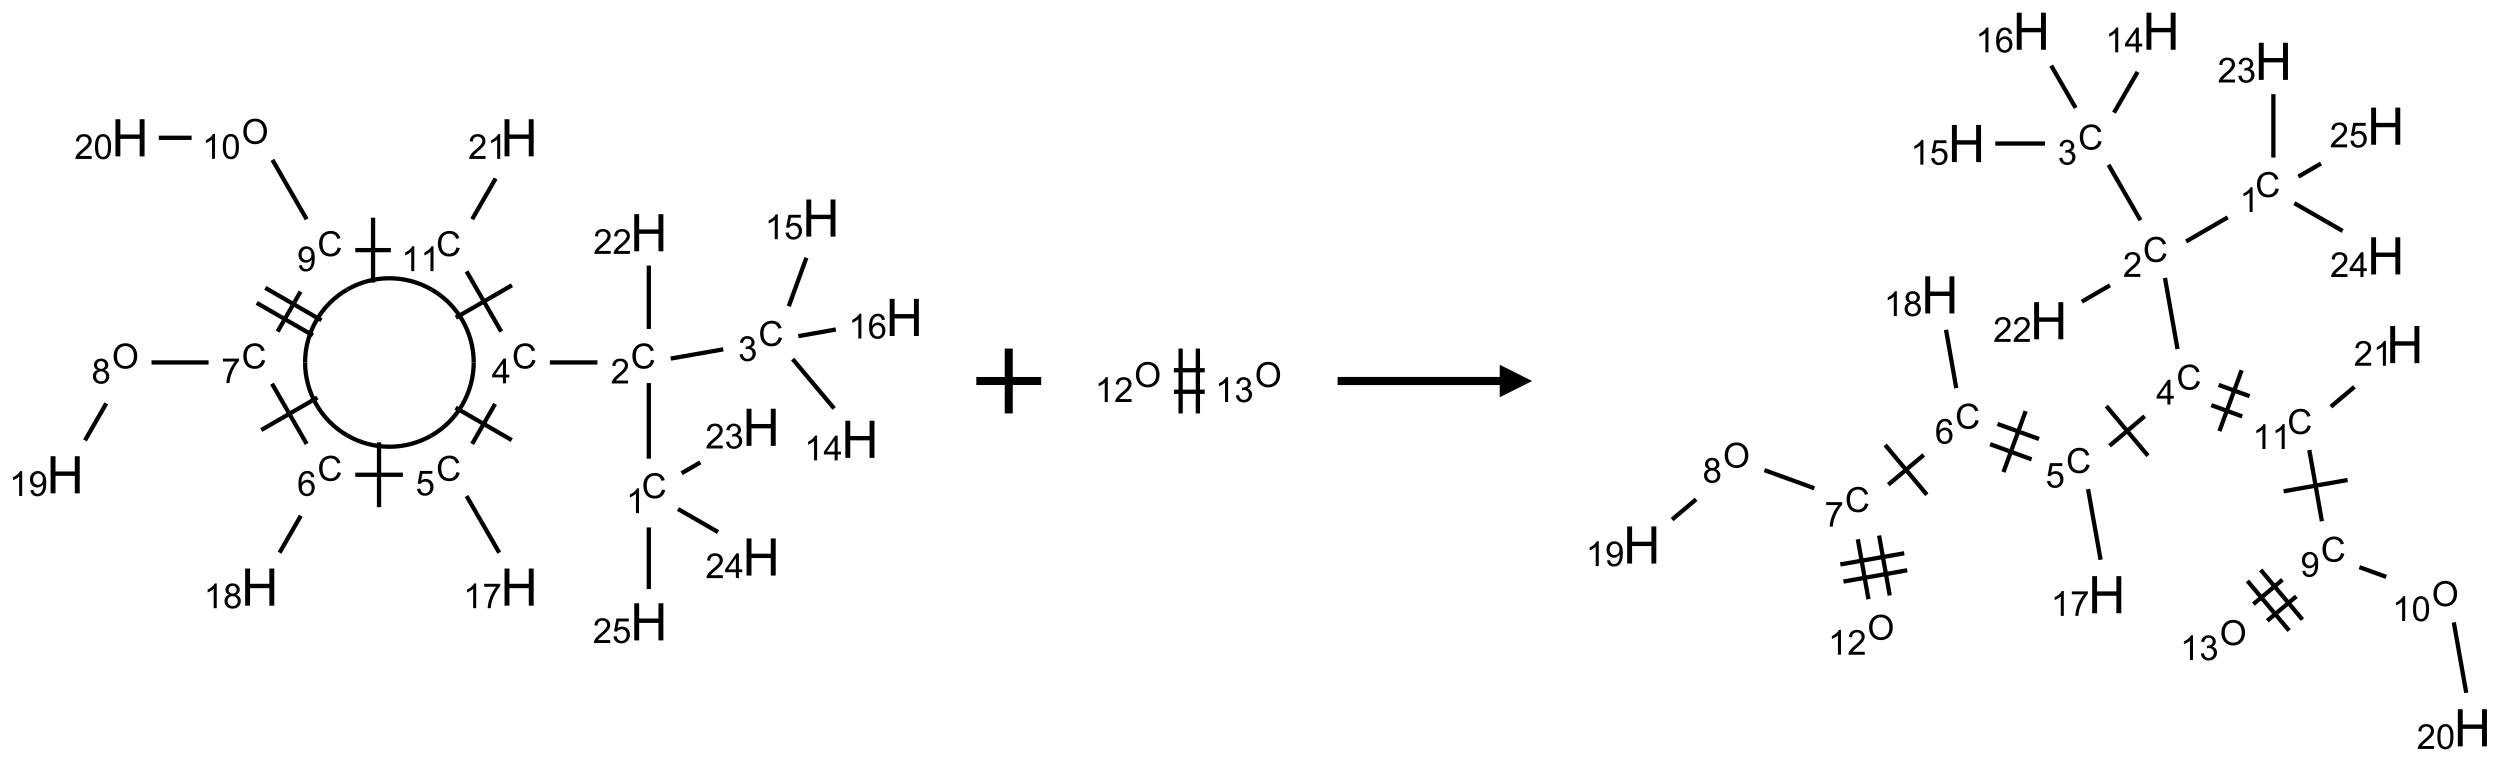 <?xml version="1.0" encoding="UTF-8"?>
<svg xmlns="http://www.w3.org/2000/svg" xmlns:xlink="http://www.w3.org/1999/xlink" width="771" height="235" viewBox="0 0 771 235">
<defs>
<g>
<g id="glyph-0-0">
<path d="M 1.332 0 L 1.332 -6.668 L 6.668 -6.668 L 6.668 0 Z M 1.5 -0.168 L 6.5 -0.168 L 6.5 -6.5 L 1.5 -6.5 Z M 1.5 -0.168 "/>
</g>
<g id="glyph-0-1">
<path d="M 6.27 -2.676 L 7.281 -2.422 C 7.07 -1.594 6.688 -0.961 6.137 -0.523 C 5.586 -0.086 4.914 0.129 4.121 0.129 C 3.297 0.129 2.629 -0.039 2.113 -0.371 C 1.598 -0.707 1.203 -1.191 0.934 -1.828 C 0.664 -2.465 0.531 -3.145 0.531 -3.875 C 0.531 -4.672 0.684 -5.363 0.988 -5.957 C 1.293 -6.547 1.723 -6.996 2.285 -7.305 C 2.844 -7.613 3.461 -7.766 4.137 -7.766 C 4.898 -7.766 5.543 -7.57 6.062 -7.184 C 6.582 -6.793 6.945 -6.246 7.152 -5.543 L 6.156 -5.309 C 5.98 -5.863 5.723 -6.266 5.387 -6.52 C 5.051 -6.773 4.625 -6.902 4.113 -6.902 C 3.527 -6.902 3.039 -6.762 2.645 -6.48 C 2.25 -6.199 1.973 -5.82 1.812 -5.348 C 1.652 -4.871 1.574 -4.383 1.574 -3.879 C 1.574 -3.23 1.668 -2.664 1.855 -2.18 C 2.047 -1.695 2.34 -1.332 2.738 -1.094 C 3.137 -0.855 3.57 -0.734 4.035 -0.734 C 4.602 -0.734 5.082 -0.898 5.473 -1.223 C 5.867 -1.551 6.133 -2.035 6.27 -2.676 Z M 6.27 -2.676 "/>
</g>
<g id="glyph-0-2">
<path d="M 3.973 0 L 3.035 0 L 3.035 -5.973 C 2.809 -5.758 2.516 -5.543 2.148 -5.328 C 1.781 -5.113 1.453 -4.953 1.16 -4.844 L 1.16 -5.75 C 1.684 -5.996 2.145 -6.297 2.535 -6.645 C 2.93 -6.996 3.207 -7.336 3.371 -7.668 L 3.973 -7.668 Z M 3.973 0 "/>
</g>
<g id="glyph-0-3">
<path d="M 5.371 -0.902 L 5.371 0 L 0.324 0 C 0.316 -0.227 0.352 -0.441 0.434 -0.652 C 0.562 -0.996 0.766 -1.332 1.051 -1.668 C 1.332 -2 1.742 -2.387 2.277 -2.824 C 3.105 -3.504 3.668 -4.043 3.957 -4.441 C 4.25 -4.84 4.395 -5.215 4.395 -5.566 C 4.395 -5.938 4.262 -6.254 3.996 -6.508 C 3.73 -6.762 3.387 -6.891 2.957 -6.891 C 2.508 -6.891 2.145 -6.754 1.875 -6.484 C 1.605 -6.215 1.469 -5.84 1.465 -5.359 L 0.5 -5.457 C 0.566 -6.176 0.812 -6.727 1.246 -7.102 C 1.676 -7.477 2.254 -7.668 2.98 -7.668 C 3.711 -7.668 4.293 -7.465 4.719 -7.059 C 5.145 -6.652 5.359 -6.148 5.359 -5.547 C 5.359 -5.242 5.297 -4.941 5.172 -4.645 C 5.047 -4.352 4.84 -4.039 4.551 -3.715 C 4.262 -3.387 3.777 -2.938 3.105 -2.371 C 2.543 -1.898 2.18 -1.578 2.02 -1.41 C 1.859 -1.242 1.73 -1.07 1.625 -0.902 Z M 5.371 -0.902 "/>
</g>
<g id="glyph-0-4">
<path d="M 0.449 -2.016 L 1.387 -2.141 C 1.492 -1.609 1.676 -1.227 1.934 -0.992 C 2.191 -0.758 2.508 -0.641 2.879 -0.641 C 3.32 -0.641 3.695 -0.793 3.996 -1.098 C 4.301 -1.402 4.453 -1.781 4.453 -2.234 C 4.453 -2.664 4.312 -3.02 4.031 -3.301 C 3.75 -3.578 3.391 -3.719 2.957 -3.719 C 2.781 -3.719 2.562 -3.684 2.297 -3.613 L 2.402 -4.438 C 2.465 -4.43 2.516 -4.426 2.551 -4.426 C 2.949 -4.426 3.312 -4.531 3.629 -4.738 C 3.949 -4.949 4.109 -5.27 4.109 -5.703 C 4.109 -6.047 3.992 -6.332 3.762 -6.559 C 3.527 -6.785 3.227 -6.895 2.859 -6.895 C 2.496 -6.895 2.191 -6.781 1.949 -6.551 C 1.707 -6.324 1.547 -5.98 1.48 -5.52 L 0.543 -5.688 C 0.656 -6.316 0.918 -6.805 1.324 -7.148 C 1.73 -7.492 2.234 -7.668 2.84 -7.668 C 3.254 -7.668 3.641 -7.578 3.988 -7.398 C 4.34 -7.219 4.609 -6.977 4.793 -6.668 C 4.98 -6.359 5.074 -6.031 5.074 -5.684 C 5.074 -5.352 4.984 -5.051 4.809 -4.781 C 4.629 -4.512 4.367 -4.297 4.02 -4.137 C 4.473 -4.031 4.824 -3.816 5.074 -3.488 C 5.324 -3.16 5.449 -2.75 5.449 -2.254 C 5.449 -1.59 5.203 -1.023 4.719 -0.559 C 4.234 -0.098 3.617 0.137 2.875 0.137 C 2.203 0.137 1.648 -0.062 1.207 -0.465 C 0.762 -0.863 0.512 -1.379 0.449 -2.016 Z M 0.449 -2.016 "/>
</g>
<g id="glyph-0-5">
<path d="M 3.449 0 L 3.449 -1.828 L 0.137 -1.828 L 0.137 -2.688 L 3.621 -7.637 L 4.387 -7.637 L 4.387 -2.688 L 5.418 -2.688 L 5.418 -1.828 L 4.387 -1.828 L 4.387 0 Z M 3.449 -2.688 L 3.449 -6.129 L 1.059 -2.688 Z M 3.449 -2.688 "/>
</g>
<g id="glyph-0-6">
<path d="M 0.441 -2 L 1.426 -2.082 C 1.5 -1.605 1.668 -1.242 1.934 -1.004 C 2.199 -0.762 2.52 -0.641 2.895 -0.641 C 3.348 -0.641 3.73 -0.812 4.043 -1.152 C 4.355 -1.492 4.512 -1.941 4.512 -2.504 C 4.512 -3.039 4.359 -3.461 4.059 -3.77 C 3.758 -4.078 3.367 -4.234 2.879 -4.234 C 2.578 -4.234 2.305 -4.164 2.062 -4.027 C 1.82 -3.891 1.629 -3.715 1.488 -3.496 L 0.609 -3.609 L 1.348 -7.531 L 5.145 -7.531 L 5.145 -6.637 L 2.098 -6.637 L 1.688 -4.582 C 2.145 -4.902 2.625 -5.062 3.129 -5.062 C 3.797 -5.062 4.359 -4.832 4.816 -4.371 C 5.277 -3.91 5.504 -3.312 5.504 -2.59 C 5.504 -1.898 5.305 -1.301 4.902 -0.797 C 4.41 -0.18 3.742 0.129 2.895 0.129 C 2.199 0.129 1.633 -0.062 1.195 -0.453 C 0.758 -0.844 0.504 -1.359 0.441 -2 Z M 0.441 -2 "/>
</g>
<g id="glyph-0-7">
<path d="M 5.309 -5.766 L 4.375 -5.691 C 4.293 -6.059 4.172 -6.328 4.02 -6.496 C 3.766 -6.762 3.453 -6.895 3.082 -6.895 C 2.785 -6.895 2.523 -6.812 2.297 -6.645 C 2 -6.43 1.77 -6.117 1.598 -5.703 C 1.43 -5.289 1.34 -4.703 1.332 -3.938 C 1.559 -4.281 1.836 -4.535 2.16 -4.703 C 2.488 -4.871 2.828 -4.953 3.188 -4.953 C 3.812 -4.953 4.344 -4.723 4.785 -4.262 C 5.223 -3.801 5.441 -3.207 5.441 -2.48 C 5.441 -2 5.34 -1.555 5.133 -1.145 C 4.926 -0.73 4.641 -0.418 4.281 -0.199 C 3.922 0.02 3.512 0.129 3.051 0.129 C 2.27 0.129 1.633 -0.156 1.141 -0.73 C 0.648 -1.305 0.402 -2.254 0.402 -3.574 C 0.402 -5.051 0.672 -6.121 1.219 -6.793 C 1.695 -7.375 2.336 -7.668 3.141 -7.668 C 3.742 -7.668 4.234 -7.5 4.617 -7.16 C 5 -6.824 5.23 -6.359 5.309 -5.766 Z M 1.48 -2.473 C 1.48 -2.152 1.547 -1.844 1.684 -1.547 C 1.82 -1.25 2.016 -1.027 2.262 -0.871 C 2.508 -0.719 2.766 -0.641 3.035 -0.641 C 3.434 -0.641 3.773 -0.801 4.059 -1.121 C 4.344 -1.441 4.484 -1.875 4.484 -2.422 C 4.484 -2.949 4.344 -3.367 4.062 -3.668 C 3.781 -3.973 3.426 -4.125 3 -4.125 C 2.578 -4.125 2.219 -3.973 1.922 -3.668 C 1.625 -3.363 1.48 -2.969 1.48 -2.473 Z M 1.48 -2.473 "/>
</g>
<g id="glyph-0-8">
<path d="M 0.504 -6.637 L 0.504 -7.535 L 5.449 -7.535 L 5.449 -6.809 C 4.961 -6.289 4.48 -5.602 4.004 -4.746 C 3.527 -3.887 3.156 -3.004 2.895 -2.098 C 2.707 -1.461 2.59 -0.762 2.535 0 L 1.574 0 C 1.582 -0.602 1.703 -1.328 1.926 -2.176 C 2.152 -3.027 2.477 -3.848 2.898 -4.637 C 3.32 -5.426 3.77 -6.094 4.246 -6.637 Z M 0.504 -6.637 "/>
</g>
<g id="glyph-0-9">
<path d="M 1.887 -4.141 C 1.496 -4.281 1.207 -4.484 1.02 -4.75 C 0.832 -5.016 0.738 -5.328 0.738 -5.699 C 0.738 -6.254 0.938 -6.719 1.34 -7.098 C 1.738 -7.477 2.27 -7.668 2.934 -7.668 C 3.598 -7.668 4.137 -7.473 4.543 -7.086 C 4.949 -6.699 5.152 -6.227 5.152 -5.672 C 5.152 -5.316 5.059 -5.008 4.871 -4.746 C 4.688 -4.484 4.406 -4.281 4.027 -4.141 C 4.496 -3.988 4.852 -3.742 5.098 -3.402 C 5.34 -3.062 5.465 -2.656 5.465 -2.184 C 5.465 -1.531 5.234 -0.98 4.77 -0.535 C 4.309 -0.09 3.703 0.129 2.949 0.129 C 2.195 0.129 1.586 -0.094 1.125 -0.539 C 0.664 -0.984 0.434 -1.543 0.434 -2.207 C 0.434 -2.703 0.559 -3.121 0.809 -3.457 C 1.062 -3.793 1.422 -4.02 1.887 -4.141 Z M 1.699 -5.73 C 1.699 -5.367 1.812 -5.074 2.047 -4.844 C 2.281 -4.613 2.582 -4.5 2.953 -4.5 C 3.312 -4.5 3.609 -4.613 3.84 -4.84 C 4.07 -5.066 4.188 -5.348 4.188 -5.676 C 4.188 -6.02 4.07 -6.309 3.832 -6.543 C 3.594 -6.777 3.297 -6.895 2.941 -6.895 C 2.586 -6.895 2.289 -6.781 2.051 -6.551 C 1.816 -6.324 1.699 -6.047 1.699 -5.73 Z M 1.395 -2.203 C 1.395 -1.938 1.461 -1.676 1.586 -1.426 C 1.711 -1.176 1.902 -0.984 2.152 -0.848 C 2.402 -0.711 2.672 -0.641 2.957 -0.641 C 3.406 -0.641 3.777 -0.785 4.066 -1.074 C 4.359 -1.363 4.504 -1.727 4.504 -2.172 C 4.504 -2.625 4.355 -2.996 4.055 -3.293 C 3.754 -3.586 3.379 -3.734 2.926 -3.734 C 2.484 -3.734 2.121 -3.59 1.832 -3.297 C 1.543 -3.004 1.395 -2.641 1.395 -2.203 Z M 1.395 -2.203 "/>
</g>
<g id="glyph-0-10">
<path d="M 0.516 -3.719 C 0.516 -4.984 0.855 -5.977 1.535 -6.695 C 2.215 -7.414 3.094 -7.77 4.172 -7.77 C 4.875 -7.77 5.512 -7.602 6.078 -7.266 C 6.645 -6.93 7.074 -6.461 7.371 -5.855 C 7.668 -5.254 7.816 -4.57 7.816 -3.809 C 7.816 -3.035 7.66 -2.34 7.348 -1.73 C 7.035 -1.117 6.594 -0.656 6.02 -0.34 C 5.449 -0.027 4.828 0.129 4.168 0.129 C 3.449 0.129 2.805 -0.043 2.238 -0.391 C 1.672 -0.738 1.246 -1.211 0.953 -1.812 C 0.66 -2.414 0.516 -3.047 0.516 -3.719 Z M 1.559 -3.703 C 1.559 -2.781 1.805 -2.059 2.301 -1.527 C 2.793 -1 3.414 -0.734 4.16 -0.734 C 4.922 -0.734 5.547 -1 6.039 -1.535 C 6.531 -2.07 6.777 -2.828 6.777 -3.812 C 6.777 -4.434 6.672 -4.977 6.461 -5.441 C 6.25 -5.902 5.945 -6.262 5.539 -6.52 C 5.133 -6.773 4.68 -6.902 4.176 -6.902 C 3.461 -6.902 2.848 -6.656 2.332 -6.164 C 1.816 -5.672 1.559 -4.852 1.559 -3.703 Z M 1.559 -3.703 "/>
</g>
<g id="glyph-0-11">
<path d="M 0.582 -1.766 L 1.484 -1.848 C 1.562 -1.426 1.707 -1.117 1.922 -0.926 C 2.137 -0.734 2.414 -0.641 2.75 -0.641 C 3.039 -0.641 3.289 -0.707 3.508 -0.84 C 3.727 -0.973 3.902 -1.148 4.043 -1.367 C 4.18 -1.586 4.297 -1.887 4.391 -2.262 C 4.484 -2.637 4.531 -3.016 4.531 -3.406 C 4.531 -3.449 4.531 -3.512 4.527 -3.594 C 4.34 -3.297 4.082 -3.055 3.758 -2.867 C 3.434 -2.68 3.082 -2.59 2.703 -2.59 C 2.07 -2.59 1.535 -2.816 1.098 -3.277 C 0.66 -3.734 0.441 -4.34 0.441 -5.09 C 0.441 -5.863 0.672 -6.484 1.129 -6.957 C 1.586 -7.43 2.156 -7.668 2.844 -7.668 C 3.34 -7.668 3.793 -7.531 4.207 -7.266 C 4.617 -7 4.93 -6.617 5.145 -6.121 C 5.355 -5.629 5.465 -4.91 5.465 -3.973 C 5.465 -2.996 5.359 -2.223 5.145 -1.645 C 4.934 -1.066 4.617 -0.625 4.199 -0.324 C 3.781 -0.02 3.293 0.129 2.73 0.129 C 2.133 0.129 1.645 -0.035 1.266 -0.367 C 0.887 -0.699 0.66 -1.164 0.582 -1.766 Z M 4.422 -5.137 C 4.422 -5.676 4.277 -6.102 3.992 -6.418 C 3.707 -6.734 3.359 -6.891 2.957 -6.891 C 2.543 -6.891 2.18 -6.719 1.871 -6.379 C 1.562 -6.039 1.406 -5.598 1.406 -5.059 C 1.406 -4.57 1.555 -4.176 1.848 -3.871 C 2.141 -3.566 2.5 -3.418 2.934 -3.418 C 3.367 -3.418 3.723 -3.57 4.004 -3.871 C 4.281 -4.176 4.422 -4.598 4.422 -5.137 Z M 4.422 -5.137 "/>
</g>
<g id="glyph-0-12">
<path d="M 0.441 -3.766 C 0.441 -4.668 0.535 -5.395 0.723 -5.945 C 0.906 -6.496 1.184 -6.922 1.551 -7.219 C 1.918 -7.516 2.375 -7.668 2.934 -7.668 C 3.344 -7.668 3.703 -7.586 4.012 -7.418 C 4.32 -7.254 4.574 -7.016 4.777 -6.707 C 4.977 -6.395 5.137 -6.016 5.25 -5.57 C 5.363 -5.125 5.422 -4.523 5.422 -3.766 C 5.422 -2.871 5.328 -2.148 5.145 -1.598 C 4.961 -1.047 4.688 -0.621 4.32 -0.32 C 3.953 -0.02 3.492 0.129 2.934 0.129 C 2.195 0.129 1.617 -0.133 1.199 -0.66 C 0.695 -1.297 0.441 -2.332 0.441 -3.766 Z M 1.406 -3.766 C 1.406 -2.512 1.555 -1.68 1.848 -1.262 C 2.141 -0.848 2.5 -0.641 2.934 -0.641 C 3.363 -0.641 3.727 -0.848 4.02 -1.266 C 4.312 -1.684 4.457 -2.516 4.457 -3.766 C 4.457 -5.023 4.312 -5.859 4.02 -6.27 C 3.727 -6.684 3.359 -6.891 2.922 -6.891 C 2.492 -6.891 2.148 -6.707 1.891 -6.344 C 1.566 -5.879 1.406 -5.02 1.406 -3.766 Z M 1.406 -3.766 "/>
</g>
<g id="glyph-1-0">
<path d="M 2 0 L 2 -10 L 10 -10 L 10 0 Z M 2.25 -0.25 L 9.75 -0.25 L 9.75 -9.75 L 2.25 -9.75 Z M 2.25 -0.25 "/>
</g>
<g id="glyph-1-1">
<path d="M 1.281 0 L 1.281 -11.453 L 2.797 -11.453 L 2.797 -6.75 L 8.75 -6.75 L 8.75 -11.453 L 10.266 -11.453 L 10.266 0 L 8.75 0 L 8.75 -5.398 L 2.797 -5.398 L 2.797 0 Z M 1.281 0 "/>
</g>
</g>
</defs>
<path fill="none" stroke-width="0.033" stroke-linecap="butt" stroke-linejoin="miter" stroke="rgb(0%, 0%, 0%)" stroke-opacity="1" stroke-miterlimit="10" d="M 4.5 2.474 L 4.5 1.891 " transform="matrix(40, 0, 0, 40, 20.092, 42.496)"/>
<path fill="none" stroke-width="0.033" stroke-linecap="butt" stroke-linejoin="miter" stroke="rgb(0%, 0%, 0%)" stroke-opacity="1" stroke-miterlimit="10" d="M 4.669 1.702 L 5.074 1.631 " transform="matrix(40, 0, 0, 40, 20.092, 42.496)"/>
<path fill="none" stroke-width="0.033" stroke-linecap="butt" stroke-linejoin="miter" stroke="rgb(0%, 0%, 0%)" stroke-opacity="1" stroke-miterlimit="10" d="M 5.609 1.706 L 5.929 2.087 " transform="matrix(40, 0, 0, 40, 20.092, 42.496)"/>
<path fill="none" stroke-width="0.033" stroke-linecap="butt" stroke-linejoin="miter" stroke="rgb(0%, 0%, 0%)" stroke-opacity="1" stroke-miterlimit="10" d="M 5.579 1.299 L 5.715 0.925 " transform="matrix(40, 0, 0, 40, 20.092, 42.496)"/>
<path fill="none" stroke-width="0.033" stroke-linecap="butt" stroke-linejoin="miter" stroke="rgb(0%, 0%, 0%)" stroke-opacity="1" stroke-miterlimit="10" d="M 5.653 1.529 L 5.942 1.478 " transform="matrix(40, 0, 0, 40, 20.092, 42.496)"/>
<path fill="none" stroke-width="0.033" stroke-linecap="butt" stroke-linejoin="miter" stroke="rgb(0%, 0%, 0%)" stroke-opacity="1" stroke-miterlimit="10" d="M 4.104 1.732 L 3.737 1.732 " transform="matrix(40, 0, 0, 40, 20.092, 42.496)"/>
<path fill="none" stroke-width="0.033" stroke-linecap="butt" stroke-linejoin="miter" stroke="rgb(0%, 0%, 0%)" stroke-opacity="1" stroke-miterlimit="10" d="M 3.315 2.052 L 3.138 2.36 " transform="matrix(40, 0, 0, 40, 20.092, 42.496)"/>
<path fill="none" stroke-width="0.033" stroke-linecap="butt" stroke-linejoin="miter" stroke="rgb(0%, 0%, 0%)" stroke-opacity="1" stroke-miterlimit="10" d="M 3.01 2.081 L 3.443 2.331 " transform="matrix(40, 0, 0, 40, 20.092, 42.496)"/>
<path fill="none" stroke-width="0.033" stroke-linecap="butt" stroke-linejoin="miter" stroke="rgb(0%, 0%, 0%)" stroke-opacity="1" stroke-miterlimit="10" d="M 3.095 2.762 L 3.347 3.199 " transform="matrix(40, 0, 0, 40, 20.092, 42.496)"/>
<path fill="none" stroke-width="0.033" stroke-linecap="butt" stroke-linejoin="miter" stroke="rgb(0%, 0%, 0%)" stroke-opacity="1" stroke-miterlimit="10" d="M 2.604 2.598 L 2.237 2.598 " transform="matrix(40, 0, 0, 40, 20.092, 42.496)"/>
<path fill="none" stroke-width="0.033" stroke-linecap="butt" stroke-linejoin="miter" stroke="rgb(0%, 0%, 0%)" stroke-opacity="1" stroke-miterlimit="10" d="M 2.42 2.348 L 2.42 2.848 " transform="matrix(40, 0, 0, 40, 20.092, 42.496)"/>
<path fill="none" stroke-width="0.033" stroke-linecap="butt" stroke-linejoin="miter" stroke="rgb(0%, 0%, 0%)" stroke-opacity="1" stroke-miterlimit="10" d="M 1.817 2.914 L 1.653 3.199 " transform="matrix(40, 0, 0, 40, 20.092, 42.496)"/>
<path fill="none" stroke-width="0.033" stroke-linecap="butt" stroke-linejoin="miter" stroke="rgb(0%, 0%, 0%)" stroke-opacity="1" stroke-miterlimit="10" d="M 1.862 2.36 L 1.595 1.896 " transform="matrix(40, 0, 0, 40, 20.092, 42.496)"/>
<path fill="none" stroke-width="0.033" stroke-linecap="butt" stroke-linejoin="miter" stroke="rgb(0%, 0%, 0%)" stroke-opacity="1" stroke-miterlimit="10" d="M 1.945 2.003 L 1.512 2.253 " transform="matrix(40, 0, 0, 40, 20.092, 42.496)"/>
<path fill="none" stroke-width="0.033" stroke-linecap="butt" stroke-linejoin="miter" stroke="rgb(0%, 0%, 0%)" stroke-opacity="1" stroke-miterlimit="10" d="M 1.106 1.732 L 0.666 1.732 " transform="matrix(40, 0, 0, 40, 20.092, 42.496)"/>
<path fill="none" stroke-width="0.033" stroke-linecap="butt" stroke-linejoin="miter" stroke="rgb(0%, 0%, 0%)" stroke-opacity="1" stroke-miterlimit="10" d="M 0.317 2.048 L 0.153 2.333 " transform="matrix(40, 0, 0, 40, 20.092, 42.496)"/>
<path fill="none" stroke-width="0.033" stroke-linecap="butt" stroke-linejoin="miter" stroke="rgb(0%, 0%, 0%)" stroke-opacity="1" stroke-miterlimit="10" d="M 1.638 1.494 L 1.815 1.186 " transform="matrix(40, 0, 0, 40, 20.092, 42.496)"/>
<path fill="none" stroke-width="0.033" stroke-linecap="butt" stroke-linejoin="miter" stroke="rgb(0%, 0%, 0%)" stroke-opacity="1" stroke-miterlimit="10" d="M 1.976 1.407 L 1.543 1.157 " transform="matrix(40, 0, 0, 40, 20.092, 42.496)"/>
<path fill="none" stroke-width="0.033" stroke-linecap="butt" stroke-linejoin="miter" stroke="rgb(0%, 0%, 0%)" stroke-opacity="1" stroke-miterlimit="10" d="M 1.91 1.523 L 1.477 1.273 " transform="matrix(40, 0, 0, 40, 20.092, 42.496)"/>
<path fill="none" stroke-width="0.033" stroke-linecap="butt" stroke-linejoin="miter" stroke="rgb(0%, 0%, 0%)" stroke-opacity="1" stroke-miterlimit="10" d="M 1.862 0.628 L 1.598 0.17 " transform="matrix(40, 0, 0, 40, 20.092, 42.496)"/>
<path fill="none" stroke-width="0.033" stroke-linecap="butt" stroke-linejoin="miter" stroke="rgb(0%, 0%, 0%)" stroke-opacity="1" stroke-miterlimit="10" d="M 0.975 0 L 0.722 0 " transform="matrix(40, 0, 0, 40, 20.092, 42.496)"/>
<path fill="none" stroke-width="0.033" stroke-linecap="butt" stroke-linejoin="miter" stroke="rgb(0%, 0%, 0%)" stroke-opacity="1" stroke-miterlimit="10" d="M 2.237 0.866 L 2.511 0.866 " transform="matrix(40, 0, 0, 40, 20.092, 42.496)"/>
<path fill="none" stroke-width="0.033" stroke-linecap="butt" stroke-linejoin="miter" stroke="rgb(0%, 0%, 0%)" stroke-opacity="1" stroke-miterlimit="10" d="M 2.374 1.116 L 2.374 0.616 " transform="matrix(40, 0, 0, 40, 20.092, 42.496)"/>
<path fill="none" stroke-width="0.033" stroke-linecap="butt" stroke-linejoin="miter" stroke="rgb(0%, 0%, 0%)" stroke-opacity="1" stroke-miterlimit="10" d="M 3.095 1.03 L 3.362 1.494 " transform="matrix(40, 0, 0, 40, 20.092, 42.496)"/>
<path fill="none" stroke-width="0.033" stroke-linecap="butt" stroke-linejoin="miter" stroke="rgb(0%, 0%, 0%)" stroke-opacity="1" stroke-miterlimit="10" d="M 3.012 1.387 L 3.445 1.137 " transform="matrix(40, 0, 0, 40, 20.092, 42.496)"/>
<path fill="none" stroke-width="0.033" stroke-linecap="butt" stroke-linejoin="miter" stroke="rgb(0%, 0%, 0%)" stroke-opacity="1" stroke-miterlimit="10" d="M 3.138 0.628 L 3.319 0.314 " transform="matrix(40, 0, 0, 40, 20.092, 42.496)"/>
<path fill="none" stroke-width="0.033" stroke-linecap="butt" stroke-linejoin="miter" stroke="rgb(0%, 0%, 0%)" stroke-opacity="1" stroke-miterlimit="10" d="M 4.5 1.474 L 4.5 0.985 " transform="matrix(40, 0, 0, 40, 20.092, 42.496)"/>
<path fill="none" stroke-width="0.033" stroke-linecap="butt" stroke-linejoin="miter" stroke="rgb(0%, 0%, 0%)" stroke-opacity="1" stroke-miterlimit="10" d="M 4.753 2.586 L 4.897 2.503 " transform="matrix(40, 0, 0, 40, 20.092, 42.496)"/>
<path fill="none" stroke-width="0.033" stroke-linecap="butt" stroke-linejoin="miter" stroke="rgb(0%, 0%, 0%)" stroke-opacity="1" stroke-miterlimit="10" d="M 4.725 2.862 L 5.034 3.04 " transform="matrix(40, 0, 0, 40, 20.092, 42.496)"/>
<path fill="none" stroke-width="0.033" stroke-linecap="butt" stroke-linejoin="miter" stroke="rgb(0%, 0%, 0%)" stroke-opacity="1" stroke-miterlimit="10" d="M 4.5 3.004 L 4.5 3.479 " transform="matrix(40, 0, 0, 40, 20.092, 42.496)"/>
<path fill="none" stroke-width="0.033" stroke-linecap="butt" stroke-linejoin="miter" stroke="rgb(0%, 0%, 0%)" stroke-opacity="1" stroke-miterlimit="10" d="M 3.15 1.732 C 3.15 1.964 3.026 2.179 2.825 2.295 " transform="matrix(40, 0, 0, 40, 20.092, 42.496)"/>
<path fill="none" stroke-width="0.033" stroke-linecap="butt" stroke-linejoin="miter" stroke="rgb(0%, 0%, 0%)" stroke-opacity="1" stroke-miterlimit="10" d="M 2.825 1.17 C 3.026 1.286 3.15 1.5 3.15 1.732 " transform="matrix(40, 0, 0, 40, 20.092, 42.496)"/>
<path fill="none" stroke-width="0.033" stroke-linecap="butt" stroke-linejoin="miter" stroke="rgb(0%, 0%, 0%)" stroke-opacity="1" stroke-miterlimit="10" d="M 2.175 1.17 C 2.376 1.054 2.624 1.054 2.825 1.17 " transform="matrix(40, 0, 0, 40, 20.092, 42.496)"/>
<path fill="none" stroke-width="0.033" stroke-linecap="butt" stroke-linejoin="miter" stroke="rgb(0%, 0%, 0%)" stroke-opacity="1" stroke-miterlimit="10" d="M 1.85 1.732 C 1.85 1.5 1.974 1.286 2.175 1.17 " transform="matrix(40, 0, 0, 40, 20.092, 42.496)"/>
<path fill="none" stroke-width="0.033" stroke-linecap="butt" stroke-linejoin="miter" stroke="rgb(0%, 0%, 0%)" stroke-opacity="1" stroke-miterlimit="10" d="M 2.175 2.295 C 1.974 2.179 1.85 1.964 1.85 1.732 " transform="matrix(40, 0, 0, 40, 20.092, 42.496)"/>
<path fill="none" stroke-width="0.033" stroke-linecap="butt" stroke-linejoin="miter" stroke="rgb(0%, 0%, 0%)" stroke-opacity="1" stroke-miterlimit="10" d="M 2.825 2.295 C 2.624 2.411 2.376 2.411 2.175 2.295 " transform="matrix(40, 0, 0, 40, 20.092, 42.496)"/>
<g fill="rgb(0%, 0%, 0%)" fill-opacity="1">
<use xlink:href="#glyph-0-1" x="197.875" y="153.621"/>
</g>
<g fill="rgb(0%, 0%, 0%)" fill-opacity="1">
<use xlink:href="#glyph-0-2" x="193.094" y="158.258"/>
</g>
<g fill="rgb(0%, 0%, 0%)" fill-opacity="1">
<use xlink:href="#glyph-0-1" x="194.5" y="113.621"/>
</g>
<g fill="rgb(0%, 0%, 0%)" fill-opacity="1">
<use xlink:href="#glyph-0-3" x="188.328" y="118.258"/>
</g>
<g fill="rgb(0%, 0%, 0%)" fill-opacity="1">
<use xlink:href="#glyph-0-1" x="233.891" y="106.676"/>
</g>
<g fill="rgb(0%, 0%, 0%)" fill-opacity="1">
<use xlink:href="#glyph-0-4" x="227.641" y="111.312"/>
</g>
<g fill="rgb(0%, 0%, 0%)" fill-opacity="1">
<use xlink:href="#glyph-1-1" x="259.422" y="141.203"/>
</g>
<g fill="rgb(0%, 0%, 0%)" fill-opacity="1">
<use xlink:href="#glyph-0-2" x="248.02" y="141.992"/>
<use xlink:href="#glyph-0-5" x="253.952" y="141.992"/>
</g>
<g fill="rgb(0%, 0%, 0%)" fill-opacity="1">
<use xlink:href="#glyph-1-1" x="247.391" y="72.973"/>
</g>
<g fill="rgb(0%, 0%, 0%)" fill-opacity="1">
<use xlink:href="#glyph-0-2" x="235.898" y="73.766"/>
<use xlink:href="#glyph-0-6" x="241.831" y="73.766"/>
</g>
<g fill="rgb(0%, 0%, 0%)" fill-opacity="1">
<use xlink:href="#glyph-1-1" x="273.105" y="103.613"/>
</g>
<g fill="rgb(0%, 0%, 0%)" fill-opacity="1">
<use xlink:href="#glyph-0-2" x="261.676" y="104.406"/>
<use xlink:href="#glyph-0-7" x="267.608" y="104.406"/>
</g>
<g fill="rgb(0%, 0%, 0%)" fill-opacity="1">
<use xlink:href="#glyph-0-1" x="157.875" y="113.621"/>
</g>
<g fill="rgb(0%, 0%, 0%)" fill-opacity="1">
<use xlink:href="#glyph-0-5" x="151.652" y="118.227"/>
</g>
<g fill="rgb(0%, 0%, 0%)" fill-opacity="1">
<use xlink:href="#glyph-0-1" x="134.5" y="148.266"/>
</g>
<g fill="rgb(0%, 0%, 0%)" fill-opacity="1">
<use xlink:href="#glyph-0-6" x="128.188" y="152.766"/>
</g>
<g fill="rgb(0%, 0%, 0%)" fill-opacity="1">
<use xlink:href="#glyph-1-1" x="154.32" y="186.789"/>
</g>
<g fill="rgb(0%, 0%, 0%)" fill-opacity="1">
<use xlink:href="#glyph-0-2" x="142.883" y="187.578"/>
<use xlink:href="#glyph-0-8" x="148.815" y="187.578"/>
</g>
<g fill="rgb(0%, 0%, 0%)" fill-opacity="1">
<use xlink:href="#glyph-0-1" x="97.875" y="148.266"/>
</g>
<g fill="rgb(0%, 0%, 0%)" fill-opacity="1">
<use xlink:href="#glyph-0-7" x="91.629" y="152.898"/>
</g>
<g fill="rgb(0%, 0%, 0%)" fill-opacity="1">
<use xlink:href="#glyph-1-1" x="74.32" y="186.789"/>
</g>
<g fill="rgb(0%, 0%, 0%)" fill-opacity="1">
<use xlink:href="#glyph-0-2" x="62.867" y="187.578"/>
<use xlink:href="#glyph-0-9" x="68.799" y="187.578"/>
</g>
<g fill="rgb(0%, 0%, 0%)" fill-opacity="1">
<use xlink:href="#glyph-0-1" x="74.5" y="113.621"/>
</g>
<g fill="rgb(0%, 0%, 0%)" fill-opacity="1">
<use xlink:href="#glyph-0-8" x="68.246" y="118.129"/>
</g>
<g fill="rgb(0%, 0%, 0%)" fill-opacity="1">
<use xlink:href="#glyph-0-10" x="34.516" y="113.625"/>
</g>
<g fill="rgb(0%, 0%, 0%)" fill-opacity="1">
<use xlink:href="#glyph-0-9" x="28.23" y="118.258"/>
</g>
<g fill="rgb(0%, 0%, 0%)" fill-opacity="1">
<use xlink:href="#glyph-1-1" x="14.32" y="152.148"/>
</g>
<g fill="rgb(0%, 0%, 0%)" fill-opacity="1">
<use xlink:href="#glyph-0-2" x="2.867" y="152.938"/>
<use xlink:href="#glyph-0-11" x="8.799" y="152.938"/>
</g>
<g fill="rgb(0%, 0%, 0%)" fill-opacity="1">
<use xlink:href="#glyph-0-1" x="97.875" y="78.98"/>
</g>
<g fill="rgb(0%, 0%, 0%)" fill-opacity="1">
<use xlink:href="#glyph-0-11" x="91.605" y="83.617"/>
</g>
<g fill="rgb(0%, 0%, 0%)" fill-opacity="1">
<use xlink:href="#glyph-0-10" x="74.516" y="44.344"/>
</g>
<g fill="rgb(0%, 0%, 0%)" fill-opacity="1">
<use xlink:href="#glyph-0-2" x="62.34" y="48.977"/>
<use xlink:href="#glyph-0-12" x="68.272" y="48.977"/>
</g>
<g fill="rgb(0%, 0%, 0%)" fill-opacity="1">
<use xlink:href="#glyph-1-1" x="34.32" y="48.223"/>
</g>
<g fill="rgb(0%, 0%, 0%)" fill-opacity="1">
<use xlink:href="#glyph-0-3" x="22.914" y="49.016"/>
<use xlink:href="#glyph-0-12" x="28.846" y="49.016"/>
</g>
<g fill="rgb(0%, 0%, 0%)" fill-opacity="1">
<use xlink:href="#glyph-0-1" x="134.5" y="78.98"/>
</g>
<g fill="rgb(0%, 0%, 0%)" fill-opacity="1">
<use xlink:href="#glyph-0-2" x="123.789" y="83.617"/>
<use xlink:href="#glyph-0-2" x="129.721" y="83.617"/>
</g>
<g fill="rgb(0%, 0%, 0%)" fill-opacity="1">
<use xlink:href="#glyph-1-1" x="154.32" y="48.223"/>
</g>
<g fill="rgb(0%, 0%, 0%)" fill-opacity="1">
<use xlink:href="#glyph-0-3" x="144.359" y="49.016"/>
<use xlink:href="#glyph-0-2" x="150.292" y="49.016"/>
</g>
<g fill="rgb(0%, 0%, 0%)" fill-opacity="1">
<use xlink:href="#glyph-1-1" x="194.32" y="77.504"/>
</g>
<g fill="rgb(0%, 0%, 0%)" fill-opacity="1">
<use xlink:href="#glyph-0-3" x="182.965" y="78.297"/>
<use xlink:href="#glyph-0-3" x="188.897" y="78.297"/>
</g>
<g fill="rgb(0%, 0%, 0%)" fill-opacity="1">
<use xlink:href="#glyph-1-1" x="228.961" y="137.504"/>
</g>
<g fill="rgb(0%, 0%, 0%)" fill-opacity="1">
<use xlink:href="#glyph-0-3" x="217.527" y="138.297"/>
<use xlink:href="#glyph-0-4" x="223.46" y="138.297"/>
</g>
<g fill="rgb(0%, 0%, 0%)" fill-opacity="1">
<use xlink:href="#glyph-1-1" x="228.961" y="177.504"/>
</g>
<g fill="rgb(0%, 0%, 0%)" fill-opacity="1">
<use xlink:href="#glyph-0-3" x="217.559" y="178.297"/>
<use xlink:href="#glyph-0-5" x="223.491" y="178.297"/>
</g>
<g fill="rgb(0%, 0%, 0%)" fill-opacity="1">
<use xlink:href="#glyph-1-1" x="194.32" y="197.504"/>
</g>
<g fill="rgb(0%, 0%, 0%)" fill-opacity="1">
<use xlink:href="#glyph-0-3" x="182.828" y="198.297"/>
<use xlink:href="#glyph-0-6" x="188.76" y="198.297"/>
</g>
<path fill="none" stroke-width="0.062" stroke-linecap="butt" stroke-linejoin="miter" stroke="rgb(0%, 0%, 0%)" stroke-opacity="1" stroke-miterlimit="10" d="M 0 0 L 0.5 0 M 0.25 -0.25 L 0.25 0.25 " transform="matrix(40, 0, 0, 40, 301.1, 117.5)"/>
<path fill="none" stroke-width="0.033" stroke-linecap="butt" stroke-linejoin="miter" stroke="rgb(0%, 0%, 0%)" stroke-opacity="1" stroke-miterlimit="10" d="M 0.237 0.083 L 0.475 0.083 " transform="matrix(40, 0, 0, 40, 352.545, 117.5)"/>
<path fill="none" stroke-width="0.033" stroke-linecap="butt" stroke-linejoin="miter" stroke="rgb(0%, 0%, 0%)" stroke-opacity="1" stroke-miterlimit="10" d="M 0.237 -0.083 L 0.475 -0.083 " transform="matrix(40, 0, 0, 40, 352.545, 117.5)"/>
<path fill="none" stroke-width="0.033" stroke-linecap="butt" stroke-linejoin="miter" stroke="rgb(0%, 0%, 0%)" stroke-opacity="1" stroke-miterlimit="10" d="M 0.422 0.25 L 0.422 -0.25 " transform="matrix(40, 0, 0, 40, 352.545, 117.5)"/>
<path fill="none" stroke-width="0.033" stroke-linecap="butt" stroke-linejoin="miter" stroke="rgb(0%, 0%, 0%)" stroke-opacity="1" stroke-miterlimit="10" d="M 0.289 0.25 L 0.289 -0.25 " transform="matrix(40, 0, 0, 40, 352.545, 117.5)"/>
<g fill="rgb(0%, 0%, 0%)" fill-opacity="1">
<use xlink:href="#glyph-0-10" x="349.789" y="119.348"/>
</g>
<g fill="rgb(0%, 0%, 0%)" fill-opacity="1">
<use xlink:href="#glyph-0-2" x="337.668" y="123.98"/>
<use xlink:href="#glyph-0-3" x="343.6" y="123.98"/>
</g>
<g fill="rgb(0%, 0%, 0%)" fill-opacity="1">
<use xlink:href="#glyph-0-10" x="386.969" y="119.348"/>
</g>
<g fill="rgb(0%, 0%, 0%)" fill-opacity="1">
<use xlink:href="#glyph-0-2" x="374.766" y="123.98"/>
<use xlink:href="#glyph-0-4" x="380.698" y="123.98"/>
</g>
<path fill-rule="nonzero" fill="rgb(0%, 0%, 0%)" fill-opacity="1" d="M 412.52 118.75 L 462.52 118.75 L 462.52 122.5 L 472.52 117.5 L 462.52 112.5 L 462.52 116.25 L 412.52 116.25 "/>
<path fill="none" stroke-width="0.033" stroke-linecap="butt" stroke-linejoin="miter" stroke="rgb(0%, 0%, 0%)" stroke-opacity="1" stroke-miterlimit="10" d="M 4.518 1.435 L 4.197 1.621 " transform="matrix(40, 0, 0, 40, 506.311, 9.629)"/>
<path fill="none" stroke-width="0.033" stroke-linecap="butt" stroke-linejoin="miter" stroke="rgb(0%, 0%, 0%)" stroke-opacity="1" stroke-miterlimit="10" d="M 3.845 1.457 L 3.599 1.03 " transform="matrix(40, 0, 0, 40, 506.311, 9.629)"/>
<path fill="none" stroke-width="0.033" stroke-linecap="butt" stroke-linejoin="miter" stroke="rgb(0%, 0%, 0%)" stroke-opacity="1" stroke-miterlimit="10" d="M 3.641 0.628 L 3.823 0.314 " transform="matrix(40, 0, 0, 40, 506.311, 9.629)"/>
<path fill="none" stroke-width="0.033" stroke-linecap="butt" stroke-linejoin="miter" stroke="rgb(0%, 0%, 0%)" stroke-opacity="1" stroke-miterlimit="10" d="M 3.109 0.866 L 2.726 0.866 " transform="matrix(40, 0, 0, 40, 506.311, 9.629)"/>
<path fill="none" stroke-width="0.033" stroke-linecap="butt" stroke-linejoin="miter" stroke="rgb(0%, 0%, 0%)" stroke-opacity="1" stroke-miterlimit="10" d="M 3.345 0.591 L 3.157 0.265 " transform="matrix(40, 0, 0, 40, 506.311, 9.629)"/>
<path fill="none" stroke-width="0.033" stroke-linecap="butt" stroke-linejoin="miter" stroke="rgb(0%, 0%, 0%)" stroke-opacity="1" stroke-miterlimit="10" d="M 4.034 1.902 L 4.131 2.451 " transform="matrix(40, 0, 0, 40, 506.311, 9.629)"/>
<path fill="none" stroke-width="0.033" stroke-linecap="butt" stroke-linejoin="miter" stroke="rgb(0%, 0%, 0%)" stroke-opacity="1" stroke-miterlimit="10" d="M 3.878 2.968 L 3.607 3.196 " transform="matrix(40, 0, 0, 40, 506.311, 9.629)"/>
<path fill="none" stroke-width="0.033" stroke-linecap="butt" stroke-linejoin="miter" stroke="rgb(0%, 0%, 0%)" stroke-opacity="1" stroke-miterlimit="10" d="M 3.582 2.89 L 3.903 3.273 " transform="matrix(40, 0, 0, 40, 506.311, 9.629)"/>
<path fill="none" stroke-width="0.033" stroke-linecap="butt" stroke-linejoin="miter" stroke="rgb(0%, 0%, 0%)" stroke-opacity="1" stroke-miterlimit="10" d="M 3.063 3.144 L 2.743 3.028 " transform="matrix(40, 0, 0, 40, 506.311, 9.629)"/>
<path fill="none" stroke-width="0.033" stroke-linecap="butt" stroke-linejoin="miter" stroke="rgb(0%, 0%, 0%)" stroke-opacity="1" stroke-miterlimit="10" d="M 3.006 3.301 L 2.686 3.184 " transform="matrix(40, 0, 0, 40, 506.311, 9.629)"/>
<path fill="none" stroke-width="0.033" stroke-linecap="butt" stroke-linejoin="miter" stroke="rgb(0%, 0%, 0%)" stroke-opacity="1" stroke-miterlimit="10" d="M 2.96 2.929 L 2.789 3.399 " transform="matrix(40, 0, 0, 40, 506.311, 9.629)"/>
<path fill="none" stroke-width="0.033" stroke-linecap="butt" stroke-linejoin="miter" stroke="rgb(0%, 0%, 0%)" stroke-opacity="1" stroke-miterlimit="10" d="M 2.174 3.267 L 1.901 3.496 " transform="matrix(40, 0, 0, 40, 506.311, 9.629)"/>
<path fill="none" stroke-width="0.033" stroke-linecap="butt" stroke-linejoin="miter" stroke="rgb(0%, 0%, 0%)" stroke-opacity="1" stroke-miterlimit="10" d="M 1.877 3.19 L 2.198 3.573 " transform="matrix(40, 0, 0, 40, 506.311, 9.629)"/>
<path fill="none" stroke-width="0.033" stroke-linecap="butt" stroke-linejoin="miter" stroke="rgb(0%, 0%, 0%)" stroke-opacity="1" stroke-miterlimit="10" d="M 1.331 3.524 L 0.946 3.384 " transform="matrix(40, 0, 0, 40, 506.311, 9.629)"/>
<path fill="none" stroke-width="0.033" stroke-linecap="butt" stroke-linejoin="miter" stroke="rgb(0%, 0%, 0%)" stroke-opacity="1" stroke-miterlimit="10" d="M 0.419 3.609 L 0.234 3.765 " transform="matrix(40, 0, 0, 40, 506.311, 9.629)"/>
<path fill="none" stroke-width="0.033" stroke-linecap="butt" stroke-linejoin="miter" stroke="rgb(0%, 0%, 0%)" stroke-opacity="1" stroke-miterlimit="10" d="M 1.666 3.917 L 1.748 4.379 " transform="matrix(40, 0, 0, 40, 506.311, 9.629)"/>
<path fill="none" stroke-width="0.033" stroke-linecap="butt" stroke-linejoin="miter" stroke="rgb(0%, 0%, 0%)" stroke-opacity="1" stroke-miterlimit="10" d="M 1.83 3.888 L 1.912 4.35 " transform="matrix(40, 0, 0, 40, 506.311, 9.629)"/>
<path fill="none" stroke-width="0.033" stroke-linecap="butt" stroke-linejoin="miter" stroke="rgb(0%, 0%, 0%)" stroke-opacity="1" stroke-miterlimit="10" d="M 1.555 4.243 L 2.047 4.156 " transform="matrix(40, 0, 0, 40, 506.311, 9.629)"/>
<path fill="none" stroke-width="0.033" stroke-linecap="butt" stroke-linejoin="miter" stroke="rgb(0%, 0%, 0%)" stroke-opacity="1" stroke-miterlimit="10" d="M 1.531 4.111 L 2.024 4.025 " transform="matrix(40, 0, 0, 40, 506.311, 9.629)"/>
<path fill="none" stroke-width="0.033" stroke-linecap="butt" stroke-linejoin="miter" stroke="rgb(0%, 0%, 0%)" stroke-opacity="1" stroke-miterlimit="10" d="M 2.425 2.752 L 2.346 2.302 " transform="matrix(40, 0, 0, 40, 506.311, 9.629)"/>
<path fill="none" stroke-width="0.033" stroke-linecap="butt" stroke-linejoin="miter" stroke="rgb(0%, 0%, 0%)" stroke-opacity="1" stroke-miterlimit="10" d="M 3.441 3.53 L 3.538 4.075 " transform="matrix(40, 0, 0, 40, 506.311, 9.629)"/>
<path fill="none" stroke-width="0.033" stroke-linecap="butt" stroke-linejoin="miter" stroke="rgb(0%, 0%, 0%)" stroke-opacity="1" stroke-miterlimit="10" d="M 4.391 2.883 L 4.63 2.97 " transform="matrix(40, 0, 0, 40, 506.311, 9.629)"/>
<path fill="none" stroke-width="0.033" stroke-linecap="butt" stroke-linejoin="miter" stroke="rgb(0%, 0%, 0%)" stroke-opacity="1" stroke-miterlimit="10" d="M 4.448 2.727 L 4.687 2.814 " transform="matrix(40, 0, 0, 40, 506.311, 9.629)"/>
<path fill="none" stroke-width="0.033" stroke-linecap="butt" stroke-linejoin="miter" stroke="rgb(0%, 0%, 0%)" stroke-opacity="1" stroke-miterlimit="10" d="M 4.454 3.083 L 4.625 2.614 " transform="matrix(40, 0, 0, 40, 506.311, 9.629)"/>
<path fill="none" stroke-width="0.033" stroke-linecap="butt" stroke-linejoin="miter" stroke="rgb(0%, 0%, 0%)" stroke-opacity="1" stroke-miterlimit="10" d="M 5.147 3.229 L 5.244 3.778 " transform="matrix(40, 0, 0, 40, 506.311, 9.629)"/>
<path fill="none" stroke-width="0.033" stroke-linecap="butt" stroke-linejoin="miter" stroke="rgb(0%, 0%, 0%)" stroke-opacity="1" stroke-miterlimit="10" d="M 4.949 3.547 L 5.442 3.46 " transform="matrix(40, 0, 0, 40, 506.311, 9.629)"/>
<path fill="none" stroke-width="0.033" stroke-linecap="butt" stroke-linejoin="miter" stroke="rgb(0%, 0%, 0%)" stroke-opacity="1" stroke-miterlimit="10" d="M 5.533 4.132 L 5.74 4.207 " transform="matrix(40, 0, 0, 40, 506.311, 9.629)"/>
<path fill="none" stroke-width="0.033" stroke-linecap="butt" stroke-linejoin="miter" stroke="rgb(0%, 0%, 0%)" stroke-opacity="1" stroke-miterlimit="10" d="M 6.261 4.558 L 6.357 5.101 " transform="matrix(40, 0, 0, 40, 506.311, 9.629)"/>
<path fill="none" stroke-width="0.033" stroke-linecap="butt" stroke-linejoin="miter" stroke="rgb(0%, 0%, 0%)" stroke-opacity="1" stroke-miterlimit="10" d="M 4.94 4.229 L 4.716 4.417 " transform="matrix(40, 0, 0, 40, 506.311, 9.629)"/>
<path fill="none" stroke-width="0.033" stroke-linecap="butt" stroke-linejoin="miter" stroke="rgb(0%, 0%, 0%)" stroke-opacity="1" stroke-miterlimit="10" d="M 5.047 4.357 L 4.823 4.545 " transform="matrix(40, 0, 0, 40, 506.311, 9.629)"/>
<path fill="none" stroke-width="0.033" stroke-linecap="butt" stroke-linejoin="miter" stroke="rgb(0%, 0%, 0%)" stroke-opacity="1" stroke-miterlimit="10" d="M 4.67 4.238 L 4.991 4.621 " transform="matrix(40, 0, 0, 40, 506.311, 9.629)"/>
<path fill="none" stroke-width="0.033" stroke-linecap="butt" stroke-linejoin="miter" stroke="rgb(0%, 0%, 0%)" stroke-opacity="1" stroke-miterlimit="10" d="M 4.772 4.153 L 5.094 4.536 " transform="matrix(40, 0, 0, 40, 506.311, 9.629)"/>
<path fill="none" stroke-width="0.033" stroke-linecap="butt" stroke-linejoin="miter" stroke="rgb(0%, 0%, 0%)" stroke-opacity="1" stroke-miterlimit="10" d="M 5.313 2.895 L 5.495 2.742 " transform="matrix(40, 0, 0, 40, 506.311, 9.629)"/>
<path fill="none" stroke-width="0.033" stroke-linecap="butt" stroke-linejoin="miter" stroke="rgb(0%, 0%, 0%)" stroke-opacity="1" stroke-miterlimit="10" d="M 3.61 1.959 L 3.393 2.085 " transform="matrix(40, 0, 0, 40, 506.311, 9.629)"/>
<path fill="none" stroke-width="0.033" stroke-linecap="butt" stroke-linejoin="miter" stroke="rgb(0%, 0%, 0%)" stroke-opacity="1" stroke-miterlimit="10" d="M 4.87 0.974 L 4.87 0.485 " transform="matrix(40, 0, 0, 40, 506.311, 9.629)"/>
<path fill="none" stroke-width="0.033" stroke-linecap="butt" stroke-linejoin="miter" stroke="rgb(0%, 0%, 0%)" stroke-opacity="1" stroke-miterlimit="10" d="M 5.032 1.326 L 5.404 1.54 " transform="matrix(40, 0, 0, 40, 506.311, 9.629)"/>
<path fill="none" stroke-width="0.033" stroke-linecap="butt" stroke-linejoin="miter" stroke="rgb(0%, 0%, 0%)" stroke-opacity="1" stroke-miterlimit="10" d="M 5.063 1.121 L 5.237 1.02 " transform="matrix(40, 0, 0, 40, 506.311, 9.629)"/>
<g fill="rgb(0%, 0%, 0%)" fill-opacity="1">
<use xlink:href="#glyph-0-1" x="695.516" y="60.754"/>
</g>
<g fill="rgb(0%, 0%, 0%)" fill-opacity="1">
<use xlink:href="#glyph-0-2" x="690.734" y="65.391"/>
</g>
<g fill="rgb(0%, 0%, 0%)" fill-opacity="1">
<use xlink:href="#glyph-0-1" x="660.871" y="80.754"/>
</g>
<g fill="rgb(0%, 0%, 0%)" fill-opacity="1">
<use xlink:href="#glyph-0-3" x="654.699" y="85.391"/>
</g>
<g fill="rgb(0%, 0%, 0%)" fill-opacity="1">
<use xlink:href="#glyph-0-1" x="640.871" y="46.113"/>
</g>
<g fill="rgb(0%, 0%, 0%)" fill-opacity="1">
<use xlink:href="#glyph-0-4" x="634.621" y="50.75"/>
</g>
<g fill="rgb(0%, 0%, 0%)" fill-opacity="1">
<use xlink:href="#glyph-1-1" x="660.691" y="15.355"/>
</g>
<g fill="rgb(0%, 0%, 0%)" fill-opacity="1">
<use xlink:href="#glyph-0-2" x="649.289" y="16.148"/>
<use xlink:href="#glyph-0-5" x="655.221" y="16.148"/>
</g>
<g fill="rgb(0%, 0%, 0%)" fill-opacity="1">
<use xlink:href="#glyph-1-1" x="600.691" y="49.996"/>
</g>
<g fill="rgb(0%, 0%, 0%)" fill-opacity="1">
<use xlink:href="#glyph-0-2" x="589.199" y="50.789"/>
<use xlink:href="#glyph-0-6" x="595.132" y="50.789"/>
</g>
<g fill="rgb(0%, 0%, 0%)" fill-opacity="1">
<use xlink:href="#glyph-1-1" x="620.691" y="15.355"/>
</g>
<g fill="rgb(0%, 0%, 0%)" fill-opacity="1">
<use xlink:href="#glyph-0-2" x="609.262" y="16.148"/>
<use xlink:href="#glyph-0-7" x="615.194" y="16.148"/>
</g>
<g fill="rgb(0%, 0%, 0%)" fill-opacity="1">
<use xlink:href="#glyph-0-1" x="671.195" y="120.148"/>
</g>
<g fill="rgb(0%, 0%, 0%)" fill-opacity="1">
<use xlink:href="#glyph-0-5" x="664.973" y="124.754"/>
</g>
<g fill="rgb(0%, 0%, 0%)" fill-opacity="1">
<use xlink:href="#glyph-0-1" x="637.176" y="145.859"/>
</g>
<g fill="rgb(0%, 0%, 0%)" fill-opacity="1">
<use xlink:href="#glyph-0-6" x="630.867" y="150.363"/>
</g>
<g fill="rgb(0%, 0%, 0%)" fill-opacity="1">
<use xlink:href="#glyph-0-1" x="602.965" y="132.18"/>
</g>
<g fill="rgb(0%, 0%, 0%)" fill-opacity="1">
<use xlink:href="#glyph-0-7" x="596.719" y="136.816"/>
</g>
<g fill="rgb(0%, 0%, 0%)" fill-opacity="1">
<use xlink:href="#glyph-0-1" x="568.949" y="157.891"/>
</g>
<g fill="rgb(0%, 0%, 0%)" fill-opacity="1">
<use xlink:href="#glyph-0-8" x="562.695" y="162.398"/>
</g>
<g fill="rgb(0%, 0%, 0%)" fill-opacity="1">
<use xlink:href="#glyph-0-10" x="531.375" y="144.215"/>
</g>
<g fill="rgb(0%, 0%, 0%)" fill-opacity="1">
<use xlink:href="#glyph-0-9" x="525.094" y="148.844"/>
</g>
<g fill="rgb(0%, 0%, 0%)" fill-opacity="1">
<use xlink:href="#glyph-1-1" x="500.539" y="173.805"/>
</g>
<g fill="rgb(0%, 0%, 0%)" fill-opacity="1">
<use xlink:href="#glyph-0-2" x="489.086" y="174.598"/>
<use xlink:href="#glyph-0-11" x="495.018" y="174.598"/>
</g>
<g fill="rgb(0%, 0%, 0%)" fill-opacity="1">
<use xlink:href="#glyph-0-10" x="575.91" y="197.285"/>
</g>
<g fill="rgb(0%, 0%, 0%)" fill-opacity="1">
<use xlink:href="#glyph-0-2" x="563.785" y="201.918"/>
<use xlink:href="#glyph-0-3" x="569.717" y="201.918"/>
</g>
<g fill="rgb(0%, 0%, 0%)" fill-opacity="1">
<use xlink:href="#glyph-1-1" x="592.465" y="96.668"/>
</g>
<g fill="rgb(0%, 0%, 0%)" fill-opacity="1">
<use xlink:href="#glyph-0-2" x="581.012" y="97.461"/>
<use xlink:href="#glyph-0-9" x="586.944" y="97.461"/>
</g>
<g fill="rgb(0%, 0%, 0%)" fill-opacity="1">
<use xlink:href="#glyph-1-1" x="643.941" y="189.133"/>
</g>
<g fill="rgb(0%, 0%, 0%)" fill-opacity="1">
<use xlink:href="#glyph-0-2" x="632.508" y="189.926"/>
<use xlink:href="#glyph-0-8" x="638.44" y="189.926"/>
</g>
<g fill="rgb(0%, 0%, 0%)" fill-opacity="1">
<use xlink:href="#glyph-0-1" x="705.406" y="133.828"/>
</g>
<g fill="rgb(0%, 0%, 0%)" fill-opacity="1">
<use xlink:href="#glyph-0-2" x="694.695" y="138.465"/>
<use xlink:href="#glyph-0-2" x="700.628" y="138.465"/>
</g>
<g fill="rgb(0%, 0%, 0%)" fill-opacity="1">
<use xlink:href="#glyph-0-1" x="715.727" y="173.223"/>
</g>
<g fill="rgb(0%, 0%, 0%)" fill-opacity="1">
<use xlink:href="#glyph-0-11" x="709.461" y="177.855"/>
</g>
<g fill="rgb(0%, 0%, 0%)" fill-opacity="1">
<use xlink:href="#glyph-0-10" x="749.957" y="186.906"/>
</g>
<g fill="rgb(0%, 0%, 0%)" fill-opacity="1">
<use xlink:href="#glyph-0-2" x="737.781" y="191.539"/>
<use xlink:href="#glyph-0-12" x="743.714" y="191.539"/>
</g>
<g fill="rgb(0%, 0%, 0%)" fill-opacity="1">
<use xlink:href="#glyph-1-1" x="756.707" y="230.176"/>
</g>
<g fill="rgb(0%, 0%, 0%)" fill-opacity="1">
<use xlink:href="#glyph-0-3" x="745.301" y="230.969"/>
<use xlink:href="#glyph-0-12" x="751.233" y="230.969"/>
</g>
<g fill="rgb(0%, 0%, 0%)" fill-opacity="1">
<use xlink:href="#glyph-0-10" x="684.551" y="198.938"/>
</g>
<g fill="rgb(0%, 0%, 0%)" fill-opacity="1">
<use xlink:href="#glyph-0-2" x="672.348" y="203.57"/>
<use xlink:href="#glyph-0-4" x="678.28" y="203.57"/>
</g>
<g fill="rgb(0%, 0%, 0%)" fill-opacity="1">
<use xlink:href="#glyph-1-1" x="735.867" y="112"/>
</g>
<g fill="rgb(0%, 0%, 0%)" fill-opacity="1">
<use xlink:href="#glyph-0-3" x="725.91" y="112.793"/>
<use xlink:href="#glyph-0-2" x="731.842" y="112.793"/>
</g>
<g fill="rgb(0%, 0%, 0%)" fill-opacity="1">
<use xlink:href="#glyph-1-1" x="626.051" y="104.637"/>
</g>
<g fill="rgb(0%, 0%, 0%)" fill-opacity="1">
<use xlink:href="#glyph-0-3" x="614.699" y="105.43"/>
<use xlink:href="#glyph-0-3" x="620.632" y="105.43"/>
</g>
<g fill="rgb(0%, 0%, 0%)" fill-opacity="1">
<use xlink:href="#glyph-1-1" x="695.336" y="24.637"/>
</g>
<g fill="rgb(0%, 0%, 0%)" fill-opacity="1">
<use xlink:href="#glyph-0-3" x="683.902" y="25.43"/>
<use xlink:href="#glyph-0-4" x="689.835" y="25.43"/>
</g>
<g fill="rgb(0%, 0%, 0%)" fill-opacity="1">
<use xlink:href="#glyph-1-1" x="729.977" y="84.637"/>
</g>
<g fill="rgb(0%, 0%, 0%)" fill-opacity="1">
<use xlink:href="#glyph-0-3" x="718.574" y="85.43"/>
<use xlink:href="#glyph-0-5" x="724.507" y="85.43"/>
</g>
<g fill="rgb(0%, 0%, 0%)" fill-opacity="1">
<use xlink:href="#glyph-1-1" x="729.977" y="44.637"/>
</g>
<g fill="rgb(0%, 0%, 0%)" fill-opacity="1">
<use xlink:href="#glyph-0-3" x="718.484" y="45.43"/>
<use xlink:href="#glyph-0-6" x="724.417" y="45.43"/>
</g>
</svg>
